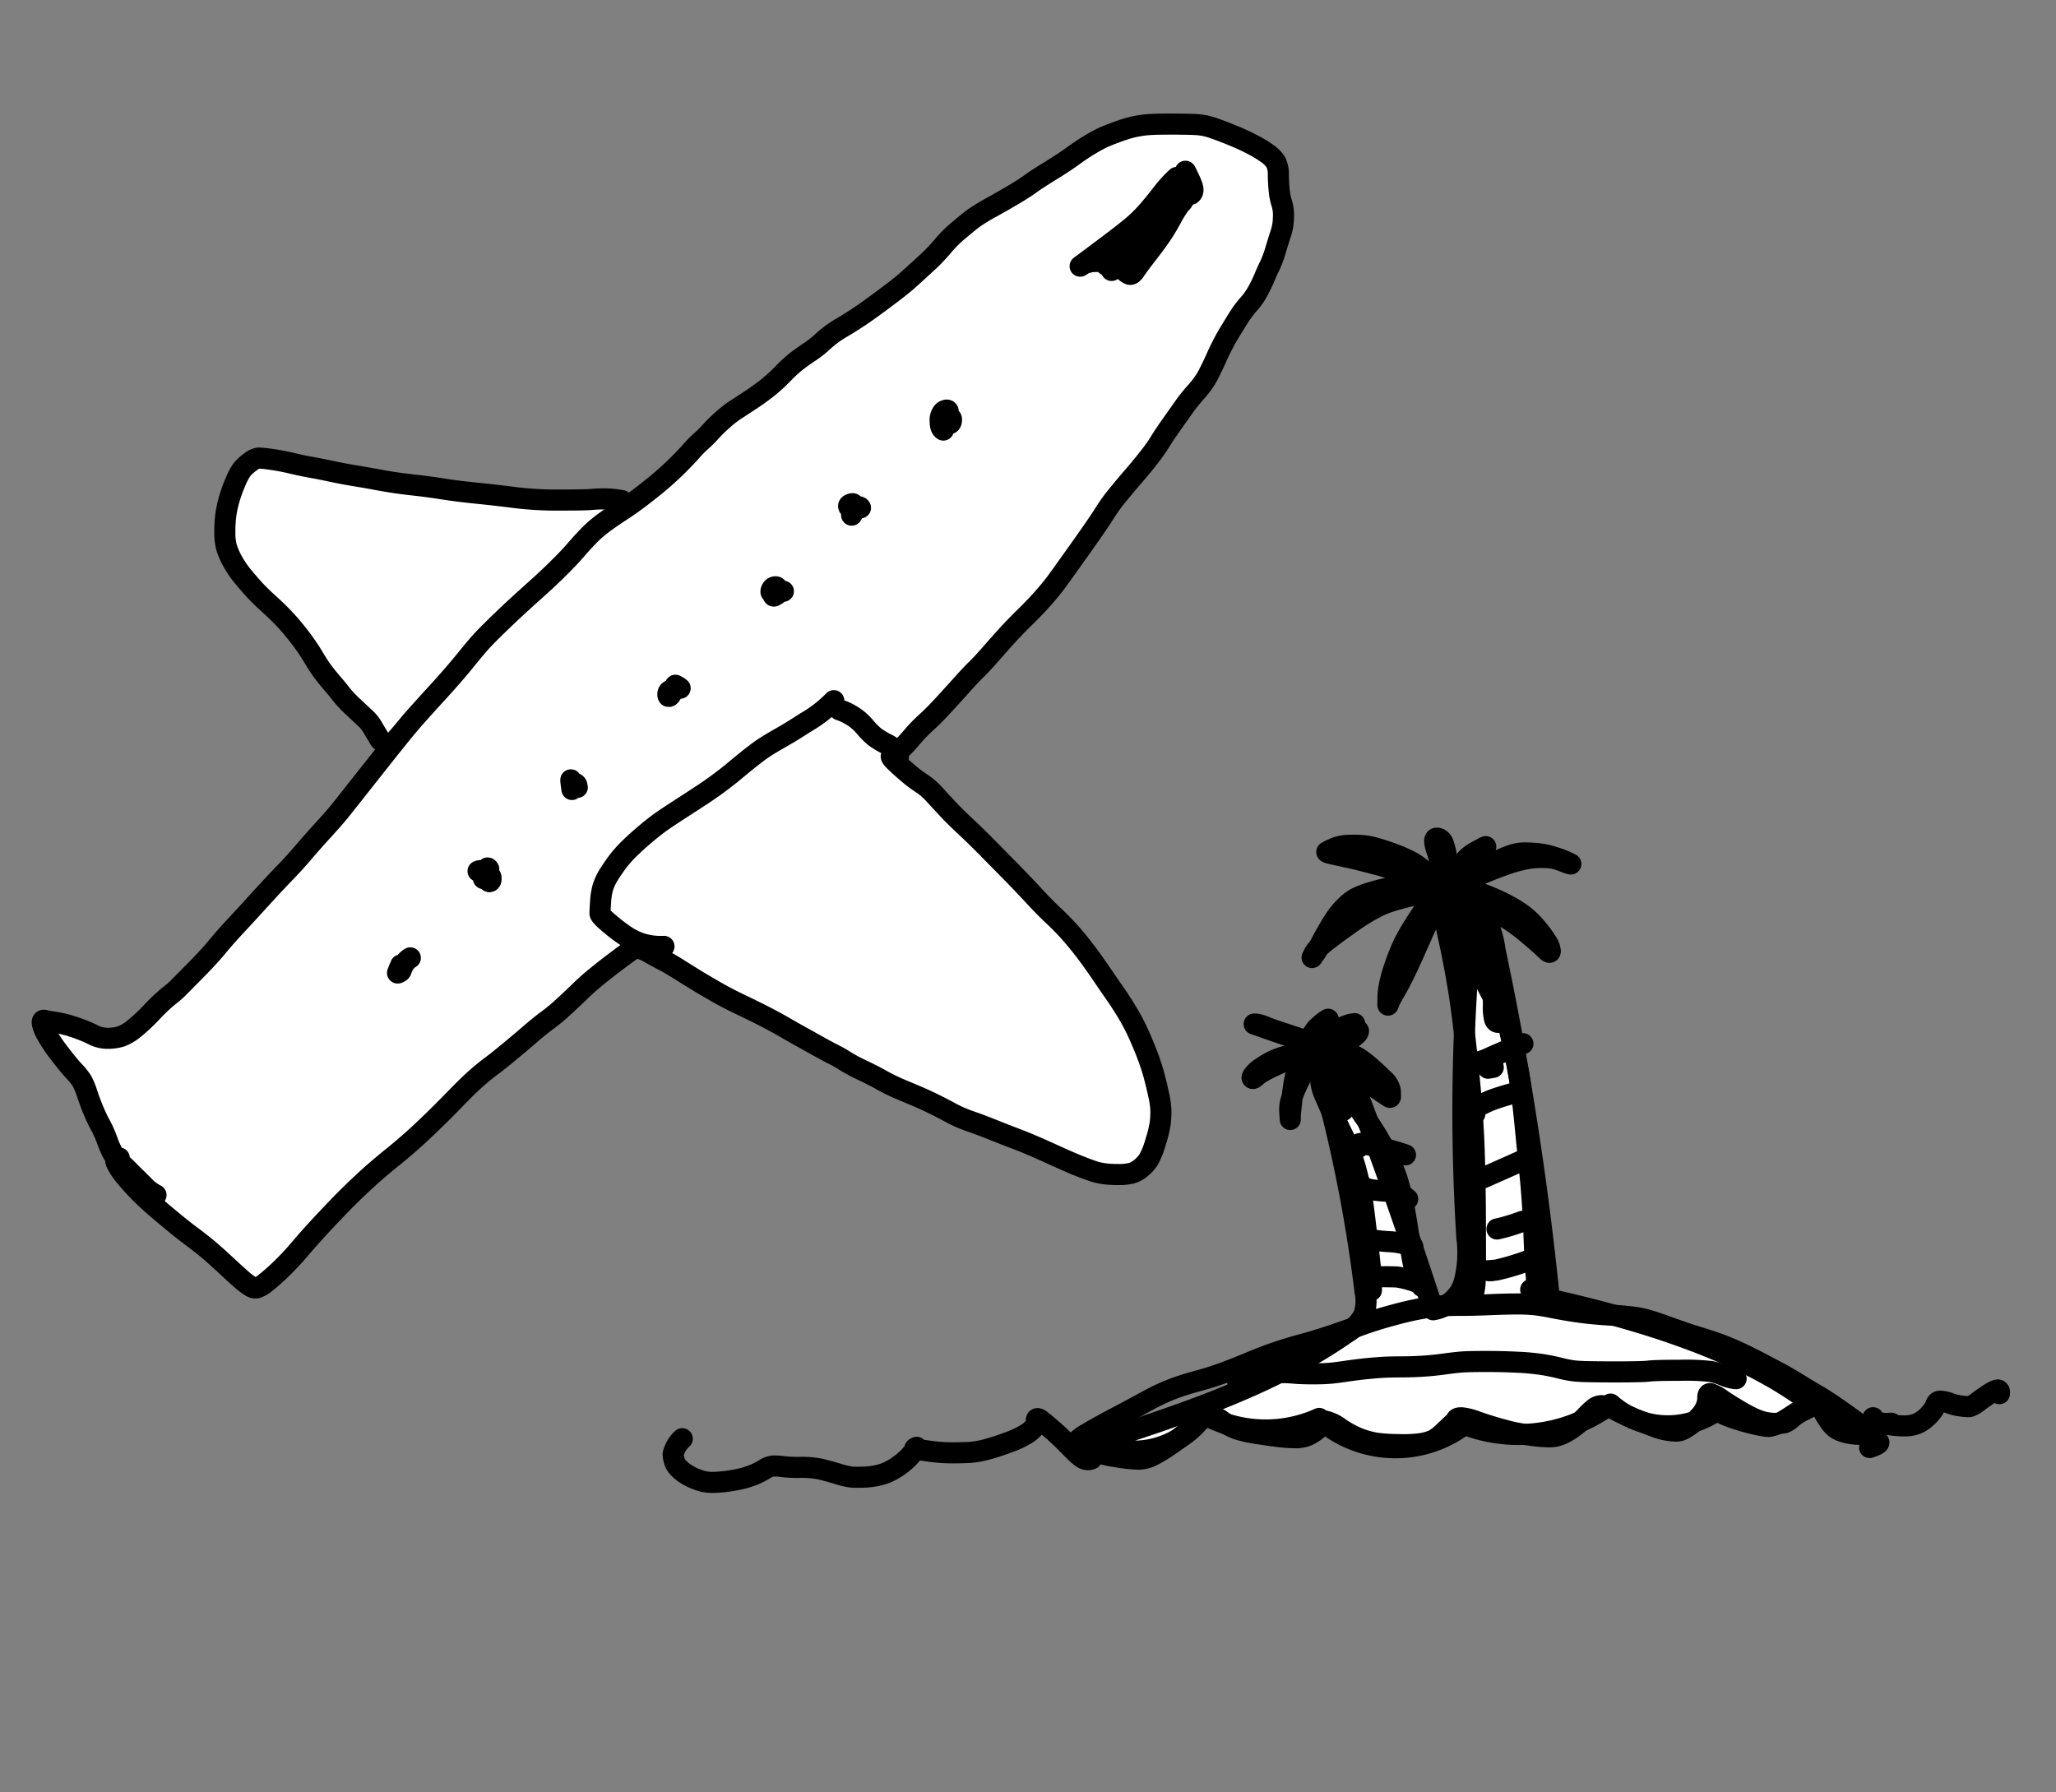 <svg xmlns="http://www.w3.org/2000/svg" width="195" height="170" viewBox="0 0 195 170"><rect x="0" y="0" width="195" height="170" fill="#808080" stroke="none"/><g transform="translate(-855 -12419)"><g transform="translate(777.787 12282.741)"><path d="M164.269,215.427a308.5,308.5,0,0,0-5.141-33.041,10.132,10.132,0,0,0-2-4.877,191.352,191.352,0,0,0-.684,32.078,11.144,11.144,0,0,1-.249,4.181,3.67,3.67,0,0,1-2.949,2.662q-3.42-10.582-7.364-20.982a4.226,4.226,0,0,0-1.222-1.988,1.467,1.467,0,0,0-2.085.2,140.116,140.116,0,0,1,4.216,21.087,4.327,4.327,0,0,1-.11,2.153,4.2,4.2,0,0,1-1.629,1.711c-7.115,4.972-15.512,7.711-23.769,10.385a8.12,8.12,0,0,0,10.255-2.622,12.349,12.349,0,0,0,10.9.364,10.8,10.8,0,0,0,13.773.571,14.55,14.55,0,0,0,13.863-1.931,8.2,8.2,0,0,0,10.27.481c-.576.444,4.176,1.744,4.8,1.631,1.661-.3,2.632-1.766,4.251-1.981C182.7,220.232,172.5,217.271,164.269,215.427Z" transform="translate(59.894 44.053)" fill="#fff" stroke="#000" stroke-linecap="round" stroke-linejoin="round" stroke-width="2"/><path d="M125.816,164.765a9.132,9.132,0,0,0-1.709-.162c-.394,0-.791.017-1.2.055s-1.414.055-3.028.055a32.566,32.566,0,0,1-4.181-.232q-1.759-.228-3.592-.412t-3.285-.412q-1.452-.228-2.954-.392t-3.056-.449q-1.553-.288-2.362-.414t-2.158-.409q-1.343-.284-1.988-.392t-1.714-.359c-.713-.17-1.38-.3-1.993-.382a11.908,11.908,0,0,0-1.21-.132,1.6,1.6,0,0,0-.808.374,4.027,4.027,0,0,0-.773.7,5.56,5.56,0,0,0-.606,1.12,12.992,12.992,0,0,0-.594,1.612,10.81,10.81,0,0,0-.344,1.539,11.656,11.656,0,0,0-.1,1.644,5.485,5.485,0,0,0,.15,1.449,7.025,7.025,0,0,0,.544,1.285,9.4,9.4,0,0,0,1.135,1.646q.745.894,1.25,1.414t1.31,1.245a21.014,21.014,0,0,1,1.544,1.547q.733.819,1.382,1.694a18.833,18.833,0,0,1,1.083,1.614q.434.737.816,1.265t.955,1.195c.384.447.679.806.886,1.083a11.333,11.333,0,0,0,1.2,1.255q.894.838,1.185,1.113a3.543,3.543,0,0,1,.576.756q.442.752.716,1.195" transform="translate(10.378 18.973)" fill="#fff" stroke="#000" stroke-linecap="round" stroke-linejoin="round" stroke-width="2"/><path d="M88.524,246.084c-.329-.02-.417.147-.259.5a6.115,6.115,0,0,0,.878,1.307c.429.516.893,1.028,1.4,1.537s1.265,1.19,2.29,2.051,1.831,1.509,2.422,1.948,1.115.848,1.564,1.217,1.1.951,1.946,1.736,1.39,1.27,1.624,1.457a6.5,6.5,0,0,0,.631.449.773.773,0,0,0,.546.117,2.492,2.492,0,0,0,.873-.514c.4-.314.871-.726,1.409-1.24a27.143,27.143,0,0,0,1.873-2.011q1.063-1.242,2.068-2.315t1.8-1.893q.8-.816,1.714-1.681t1.666-1.507c.5-.429,1.015-.861,1.554-1.292s1.088-.9,1.649-1.392,1.225-1.118,1.991-1.856,1.559-1.534,2.385-2.385,1.509-1.509,2.056-1.973.965-.8,1.262-1.013.8-.616,1.509-1.2,1.4-1.168,2.063-1.739,1.227-1.025,1.686-1.362a17.545,17.545,0,0,0,1.474-1.22q.786-.715,1.557-1.467t1.636-1.457q.861-.7,1.923-1.5t1.4-1.015a.974.974,0,0,1,.639-.192,4.246,4.246,0,0,1,1.177.516q.879.483,1.357.728c.319.165.736.407,1.247.731s1.048.656,1.614,1.005,1.225.736,1.978,1.168,1.534.836,2.342,1.22,1.574.761,2.288,1.128,1.317.7,1.809.983,1.04.6,1.644.933l1.744.97c.559.312,1.005.549,1.342.716a12.481,12.481,0,0,1,1.1.629,15.277,15.277,0,0,0,1.646.876q1.051.5,1.844.95a18.344,18.344,0,0,0,1.866.9c.718.3,1.285.539,1.7.718s.928.419,1.529.718,1.115.569,1.542.806a12.09,12.09,0,0,0,1.769.751q1.13.4,2.148.811t2.205.861q1.182.445,3.123,1.327t2.7,1.185q.756.3,1.332.5a5.944,5.944,0,0,0,1.14.272,10.652,10.652,0,0,0,1.33.077,5.052,5.052,0,0,0,1.24-.122,2.368,2.368,0,0,0,.921-.5,3.612,3.612,0,0,0,.733-.816,7.692,7.692,0,0,0,.661-1.681,10.72,10.72,0,0,0,.434-1.791,10.3,10.3,0,0,0,.06-1.108,7.892,7.892,0,0,0-.21-1.537q-.21-.98-.427-1.789t-.554-1.736q-.341-.924-.856-2.088a19.835,19.835,0,0,0-1.123-2.168q-.606-1.007-1.192-1.846c-.394-.561-.828-1.2-1.31-1.906s-.98-1.409-1.507-2.1-1.033-1.307-1.522-1.851-1-1.055-1.512-1.534-1.14-1.113-1.866-1.9-1.5-1.594-2.323-2.43-1.554-1.577-2.19-2.223-1.277-1.272-1.921-1.871-1.192-1.138-1.644-1.621-.891-.955-1.317-1.422a6.269,6.269,0,0,0-1.225-1.065,11.84,11.84,0,0,1-1.31-.988q-.73-.621-1.235-1.113c-.334-.329-.417-.5-.244-.529a1.913,1.913,0,0,0,.811-.584q.55-.546,1.123-1.227a14.561,14.561,0,0,1,1.322-1.36q.748-.677,1.684-1.7t1.776-1.956c.559-.624,1-1.085,1.31-1.385s.756-.778,1.332-1.437,1.113-1.262,1.617-1.814,1.053-1.115,1.651-1.7,1.14-1.153,1.629-1.7.9-1.048,1.24-1.5.891-1.227,1.666-2.312,1.419-2,1.933-2.739.9-1.327,1.168-1.756a14.908,14.908,0,0,1,1.1-1.507q.7-.861,1.6-1.906t1.529-1.871a15.645,15.645,0,0,0,.95-1.365c.215-.357.539-.841.968-1.449s.833-1.177,1.2-1.7a16.843,16.843,0,0,1,1.185-1.494,8.777,8.777,0,0,0,.973-1.28c.227-.379.551-1.033.97-1.956a22.729,22.729,0,0,1,1.11-2.188q.483-.8.965-1.577a9.648,9.648,0,0,1,.983-1.327,6.553,6.553,0,0,0,.883-1.252,13.641,13.641,0,0,0,.649-1.345c.18-.432.347-.8.5-1.1a10.385,10.385,0,0,0,.574-1.579c.229-.753.4-1.292.506-1.612a4.994,4.994,0,0,0,.2-1.31,3.8,3.8,0,0,0-.14-1.345,5.627,5.627,0,0,1-.249-1.182q-.075-.67-.092-1.529a2.627,2.627,0,0,0-.229-1.22,2.781,2.781,0,0,0-.659-.718,10.106,10.106,0,0,0-1.392-.876,20.818,20.818,0,0,0-2.148-1q-1.2-.486-1.918-.721a5.932,5.932,0,0,0-1.579-.277q-.861-.037-2.417-.037t-2.22.072a10.64,10.64,0,0,0-1.252.207,13.468,13.468,0,0,0-1.519.479q-.935.34-1.414.571t-1.222.679c-.494.3-1.01.649-1.552,1.043s-1.242.853-2.1,1.382-1.474.925-1.846,1.2-.876.6-1.517.983-1.37.8-2.185,1.255a18.371,18.371,0,0,0-1.691,1.025q-.471.34-1.437,1.165a11.327,11.327,0,0,0-1.514,1.5,16.823,16.823,0,0,1-1.644,1.7q-1.1,1.014-1.741,1.584t-2.17,1.706q-1.527,1.138-2.332,1.676t-1.6,1.01a11.867,11.867,0,0,0-1.25.828c-.3.237-.571.471-.811.7a10.465,10.465,0,0,1-1.185.9q-.823.554-1.31.953a14.223,14.223,0,0,0-1.182,1.108,15.66,15.66,0,0,1-1.394,1.267c-.464.374-1,.758-1.6,1.155s-1.085.713-1.457.955a10.366,10.366,0,0,0-1.242.97,14.432,14.432,0,0,0-1.12,1.1,11.354,11.354,0,0,1-.936.93,9.7,9.7,0,0,0-.913.931c-.277.319-.721.788-1.337,1.4a31.162,31.162,0,0,1-2.455,2.158q-1.53,1.231-2.752,2.026t-1.923,1.332a10.893,10.893,0,0,0-1.3,1.16q-.6.621-1.207,1.325t-1.542,1.626q-.928.928-2.011,1.9t-1.988,1.8q-.9.831-1.839,1.744t-1.442,1.452q-.505.539-1.559,1.843t-2.54,2.936q-1.489,1.628-2.33,2.579t-2.619,3.191q-1.774,2.241-2.894,3.66t-1.6,2.016q-.486.6-1.562,1.781t-1.918,2.17q-.846.984-1.579,1.739t-1.582,1.674q-.846.917-1.542,1.684t-1.669,1.811q-.973,1.044-1.764,2t-2.063,2.24c-.846.858-1.395,1.412-1.639,1.659a8.382,8.382,0,0,1-.866.746,17.155,17.155,0,0,0-1.631,1.542,17.017,17.017,0,0,1-1.779,1.651,4.322,4.322,0,0,1-1.13.646,4.172,4.172,0,0,1-1.215.182,2.964,2.964,0,0,1-1.432-.334,13.366,13.366,0,0,0-1.706-.7,10.836,10.836,0,0,0-1.809-.466c-.536-.082-.9-.15-1.08-.2s-.259.042-.23.274a3.607,3.607,0,0,0,.434,1.078,13.528,13.528,0,0,0,1.22,1.811q.827,1.081,1.365,1.659a5.735,5.735,0,0,1,.756.951,7.45,7.45,0,0,1,.5,1.237q.288.857.626,1.651T86.753,243a10.976,10.976,0,0,1,.634,1.434,8.522,8.522,0,0,0,.554,1.262,9.21,9.21,0,0,0,1.125,1.255q.913.909,1.744,1.721a4.025,4.025,0,0,0,1.2.928" fill="#fff" stroke="#000" stroke-linecap="round" stroke-linejoin="round" stroke-width="2"/><path d="M129.842,150.418a12.339,12.339,0,0,0-1.464,1.621q-.808,1.037-1.419,1.724a12.963,12.963,0,0,1-1.389,1.34q-.778.651-2.35,1.831t-2.016,1.507l-.5.367-.03.025.015-.007.329-.21a2.812,2.812,0,0,1,1.207-.227,4.166,4.166,0,0,1,1.307.08,3.352,3.352,0,0,1,.756.337,2.854,2.854,0,0,1,.606.467,1.228,1.228,0,0,0,.469.329c.155.05.332-.077.534-.382s.586-.826,1.158-1.562,1.005-1.332,1.31-1.779.634-1,.993-1.656a9.418,9.418,0,0,1,.935-1.454,3.781,3.781,0,0,0,.561-.846,3.033,3.033,0,0,0,.22-.684c.04-.21-.027-.259-.2-.152a6.511,6.511,0,0,0-.955.95q-.7.786-2.076,2.18t-1.711,1.834a3.191,3.191,0,0,0-.392.6l-.062.172c0,.01.01,0,.04-.047l.569-.736c.344-.449.781-.958,1.3-1.522s1.02-1.063,1.484-1.492.684-.614.659-.556l-.19.432a7.514,7.514,0,0,1-.955,1.32q-.808.969-1.724,1.941t-2.09,2.076a8.588,8.588,0,0,1-1.115,1l.279-.541a6.378,6.378,0,0,1,.98-1.235,25.737,25.737,0,0,1,1.963-1.829q1.209-1.029,2.078-1.774t1.135-.94l.287-.212c.012-.01,0,0-.025.032l-.614.646q-.569.6-1.646,1.564t-2.552,2.1q-1.474,1.134-1.961,1.449c-.324.21-.467.279-.427.212l.289-.514a8.018,8.018,0,0,1,.953-1.215q.726-.8,1.958-1.916t2.218-1.988a10.951,10.951,0,0,1,1.118-.936c.092-.042.12-.042.085,0l-.242.274-.212.242c-.017.02-.012.007.015-.035l.434-.661a7.083,7.083,0,0,1,.686-.916.881.881,0,0,0,.254-.711l-.05-.469c-.008-.05,0-.047.035.012l.264.539a7.018,7.018,0,0,1,.349.823c.125.359.08.619-.132.773" transform="translate(58.984 2.671)" fill="none" stroke="#000" stroke-linecap="round" stroke-linejoin="round" stroke-width="2"/><path d="M115.654,160.8c-.2-.11-.3-.382-.3-.821a1.26,1.26,0,0,1,.222-.863.611.611,0,0,1,.394-.21c.12,0,.165.077.135.237a.753.753,0,0,1-.227.409c-.122.112-.19.1-.207-.022s.045-.19.19-.195.22.107.222.327a.7.7,0,0,1-.157.5c-.107.117-.157.157-.147.12l.065-.274a.509.509,0,0,1,.322-.342c.18-.08.267-.02.259.18s-.07.319-.19.359c-.167.052-.222-.095-.162-.447" transform="translate(51.032 16.247)" fill="none" stroke="#000" stroke-linecap="round" stroke-linejoin="round" stroke-width="2"/><path d="M112.172,163.044c-.354-.252-.392-.429-.117-.534.2-.075.3-.055.289.06l-.012.23c0,.04-.007.042-.017.01l-.057-.19-.027-.1.007.02.11.3a.515.515,0,0,1-.025.439l-.142.249c-.02.035-.025.027-.02-.02l.047-.347a.453.453,0,0,1,.362-.377c.215-.067.359-.045.429.07" transform="translate(45.826 21.569)" fill="none" stroke="#000" stroke-linecap="round" stroke-linejoin="round" stroke-width="2"/><path d="M110.1,166.045q-1.171.322-1.175.052a.482.482,0,0,1,.135-.337.393.393,0,0,1,.319-.135c.122.007.172.117.152.327a.7.7,0,0,1-.192.466c-.11.1-.18.11-.207.032l-.057-.155c-.008-.025,0-.035.04-.025l.359.085" transform="translate(41.413 26.29)" fill="none" stroke="#000" stroke-linecap="round" stroke-linejoin="round" stroke-width="2"/><path d="M105.72,169.367q-.378.965-.584,1.055c-.1.042-.142-.037-.135-.237s.14-.329.392-.4.379-.15.382-.252c0-.147.135-.107.394.117" transform="translate(35.553 31.884)" fill="none" stroke="#000" stroke-linecap="round" stroke-linejoin="round" stroke-width="2"/><path d="M101.934,173.682c-.015-.252-.115-.389-.3-.409q-.2-.019-.2.337c0,.237-.005.319-.015.249l-.07-.531c-.037-.282-.045-.4-.02-.357l.3.616" transform="translate(30.034 37.257)" fill="none" stroke="#000" stroke-linecap="round" stroke-linejoin="round" stroke-width="2"/><path d="M117.074,175.1a1.1,1.1,0,0,0-.2-.933,3.148,3.148,0,0,0-.943-.661,8.017,8.017,0,0,1-1.075-.659,7.178,7.178,0,0,1-.916-.931,5.094,5.094,0,0,0-1.235-1.063,5.462,5.462,0,0,0-1.175-.551" transform="translate(45.306 33.284)" fill="none" stroke="#000" stroke-linecap="round" stroke-linejoin="round" stroke-width="2"/><path d="M124.6,169.954a12.011,12.011,0,0,1-2.687,2.073q-1.373.894-2.365,1.452c-.661.374-1.225.713-1.691,1.025s-1.27.938-2.41,1.883a34.943,34.943,0,0,1-3,2.268c-.858.569-1.681,1.1-2.467,1.609s-1.387.906-1.8,1.2-.908.686-1.472,1.163-1.05.915-1.464,1.32a11.467,11.467,0,0,0-1.03,1.133c-.274.352-.561.766-.868,1.24a5.342,5.342,0,0,0-.636,1.3,6.31,6.31,0,0,0-.232,1.427c-.037.559-.055.918-.055,1.075s.344.521,1.033,1.083a15.291,15.291,0,0,0,1.6,1.187,6.5,6.5,0,0,0,1.19.566,6.293,6.293,0,0,0,2.245.3" transform="translate(31.696 32.761)" fill="#fff" stroke="#000" stroke-linecap="round" stroke-linejoin="round" stroke-width="2"/><path d="M97.785,176.622c.274-.13.429-.025.469.314l.045.389c0,.015,0,.017,0,.012v-.165c0-.1.117-.172.349-.2s.357.065.374.289-.03.342-.145.362-.192-.234-.232-.761.012-.674.157-.439" transform="translate(24.768 42.263)" fill="none" stroke="#000" stroke-linecap="round" stroke-linejoin="round" stroke-width="2"/><path d="M95.938,179.732a1.813,1.813,0,0,0-.706.8l-.182.4c-.017.037-.027.042-.027.012v-.314c0-.18,0-.247.01-.207l.055.3a.319.319,0,0,1-.17.364c-.142.082-.207.1-.192.067l.192-.494" transform="translate(20.192 47.375)" fill="none" stroke="#000" stroke-linecap="round" stroke-linejoin="round" stroke-width="2"/><path d="M140.466,178.794a2.966,2.966,0,0,0-.8-.863,5.634,5.634,0,0,0-.983-.616,13.519,13.519,0,0,0-1.437-.621q-.849-.318-1.582-.529a7.615,7.615,0,0,0-1.212-.262,10.781,10.781,0,0,0-1.357-.042,3.727,3.727,0,0,0-1.482.279,7.73,7.73,0,0,0-.706.339c-.07.045.13.12.6.222s1,.217,1.569.342,1.412.332,2.515.629a20.522,20.522,0,0,1,2.682.886,14.022,14.022,0,0,1,1.669.828,6.262,6.262,0,0,1,.993.716l.319.3,0,0-.207-.17a2.994,2.994,0,0,0-.9-.324,6.029,6.029,0,0,0-1.5-.195,9.683,9.683,0,0,0-1.769.18,14.538,14.538,0,0,0-1.883.467,8.665,8.665,0,0,0-1.325.521,4.45,4.45,0,0,0-.933.708,7.271,7.271,0,0,0-.833.93,14.679,14.679,0,0,0-.816,1.28c-.319.546-.576,1.008-.766,1.38a7.522,7.522,0,0,1-.5.868l-.284.407c-.045.067-.055.07-.022.007l.187-.372a2.92,2.92,0,0,1,.651-.738q.509-.456,1.794-1.387t1.8-1.265q.509-.333,1.045-.641c.357-.2.718-.387,1.08-.551a11.227,11.227,0,0,1,1.567-.531c.681-.19,1.292-.337,1.834-.447s1.187-.207,1.946-.292l1.2-.14c.045,0,.062-.007.047-.007h-.384a1.291,1.291,0,0,0-.7.222,3.923,3.923,0,0,0-.858.886q-.513.67-1.08,1.529c-.379.576-.713,1.11-1,1.607a13.392,13.392,0,0,0-.768,1.552q-.341.812-.619,1.656a13.845,13.845,0,0,0-.412,1.494,6.664,6.664,0,0,0-.147,1.145l-.017.7c0,.137.008.172.032.107l.135-.337q.094-.236.659-1.21t1.414-2.851q.849-1.875,1.085-2.437a14.3,14.3,0,0,1,.689-1.367,10.552,10.552,0,0,1,.781-1.24c.222-.287.469-.172.748.344s.541,1.03.8,1.544.636,1.235,1.145,2.158,1.035,1.893,1.577,2.914.893,1.7,1.055,2.031a7.49,7.49,0,0,1,.377.921,3.368,3.368,0,0,1,.155.806c.017.257-.047.387-.192.389s-.254-.092-.332-.277a4.573,4.573,0,0,1-.117-1.347,7.651,7.651,0,0,0-.244-1.981c-.162-.6-.374-1.265-.639-1.978s-.479-1.237-.641-1.564a11.882,11.882,0,0,0-.718-1.21c-.319-.479-.609-.886-.876-1.215a12.446,12.446,0,0,0-1.088-1.162,9.28,9.28,0,0,1-.8-.813c-.067-.1.18-.147.746-.15a7.329,7.329,0,0,1,2.375.576q1.527.576,2.073.766a7.77,7.77,0,0,1,1.207.571,15.728,15.728,0,0,1,1.928,1.437q1.265,1.059,1.659,1.464c.264.269.4.314.414.132a1.8,1.8,0,0,0-.334-.871,10.388,10.388,0,0,0-1.018-1.377,7.744,7.744,0,0,0-1.36-1.277,12.577,12.577,0,0,0-1.534-.931c-.559-.287-1.123-.541-1.689-.768a15.313,15.313,0,0,0-1.447-.506,4.8,4.8,0,0,0-1.172-.19c-.384-.015-.466-.107-.252-.284a7.979,7.979,0,0,1,1.489-.781q1.167-.516,2.265-.933t1.8-.609a10.852,10.852,0,0,1,1.285-.282,9.079,9.079,0,0,1,1.419-.075,4.294,4.294,0,0,1,1.524.279c.456.177.731.277.826.3l.147.035-.015-.007-.447-.215a9.031,9.031,0,0,0-1.275-.462,7.244,7.244,0,0,0-1.549-.312c-.467-.035-.868-.052-1.21-.052a3.815,3.815,0,0,0-1.212.244,9.42,9.42,0,0,0-1.287.551,8.68,8.68,0,0,0-1.434,1c-.564.466-1,.826-1.307,1.083a7.249,7.249,0,0,0-.791.753c-.222.249-.329.342-.329.277l.015-.474a2.972,2.972,0,0,1,.222-.933c.142-.369.272-.669.387-.9a5.121,5.121,0,0,1,.494-.768,5.516,5.516,0,0,1,.831-.861,3.816,3.816,0,0,1,.669-.5l.167-.07h0l-.027.015-.481.247c-.294.152-.564.307-.806.464a3.285,3.285,0,0,0-.731.7,6.642,6.642,0,0,0-.691,1.1,9.791,9.791,0,0,0-.6,1.524c-.185.594-.284.936-.294,1.03l-.017.152v-2.133a14.183,14.183,0,0,0-.14-2.525,6.47,6.47,0,0,0-.249-.888.756.756,0,0,0-.322-.4.44.44,0,0,0-.354-.077c-.095.03-.14.137-.132.322a3.253,3.253,0,0,0,.212.851,9.485,9.485,0,0,1,.364,1.507q.243,1.4.439,2.854" transform="translate(72.161 40.57)" fill="none" stroke="#000" stroke-linecap="round" stroke-linejoin="round" stroke-width="2"/><path d="M134.835,178.623l-.324-.676q-.026-.056-.007.06l.122.756q.1.636.334,1.7t.439,2.13q.21,1.07.432,2.375t.429,2.916q.21,1.613.5,4.361t.434,4.762q.15,2.009.217,4.261t.087,4.58q.015,2.328.017,4.695t-.045,2.834a4.44,4.44,0,0,1-.135.8,1.445,1.445,0,0,1-.215.494c-.117.152-.447.055-.993-.289" transform="translate(79.638 44.68)" fill="none" stroke="#000" stroke-linecap="round" stroke-linejoin="round" stroke-width="2"/><path d="M135.636,177.951a3.781,3.781,0,0,0,.434,1.968q.531,1.16,1,2.472t.838,2.525q.367,1.216.721,2.577t.688,2.871q.333,1.508.609,2.994t.6,4.755q.318,3.267.5,5.019c.115,1.168.2,2.318.262,3.45s.1,2.148.135,3.053.082,1.809.157,2.712.115,1.564.117,1.981-.017.589-.06.516l-.564-.983" transform="translate(81.319 44.713)" fill="none" stroke="#000" stroke-linecap="round" stroke-linejoin="round" stroke-width="2"/><path d="M121.78,206.711q-1.482-.43-1.227-.771a4.946,4.946,0,0,1,1.12-.806q.935-.561,2.485-1.38t2.679-1.434c.753-.414,1.39-.741,1.911-.975a16.059,16.059,0,0,1,1.547-.614c.511-.175,1.155-.367,1.931-.581s1.527-.452,2.25-.716,1.557-.591,2.492-.983,1.816-.728,2.637-1.005,1.619-.519,2.39-.723,1.619-.459,2.542-.768,1.744-.591,2.452-.856,1.337-.481,1.873-.651,1.25-.374,2.133-.609,1.694-.414,2.435-.536,1.332-.2,1.779-.232,1.075-.05,1.886-.05,1.7-.025,2.659-.065,1.8-.065,2.527-.065a15.6,15.6,0,0,1,1.744.072q.655.071,1.614.262t1.871.334q.913.146,1.866.245c.636.062,1.265.112,1.881.147s1.24.085,1.866.157a9.618,9.618,0,0,1,1.681.327c.494.147,1.21.389,2.143.728s1.836.644,2.709.911,1.582.506,2.133.716,1.118.452,1.7.726,1.215.586,1.886.938,1.262.661,1.761.926,1.173.656,2.021,1.177,1.447.878,1.8,1.08.873.536,1.567,1.013,1.352.948,1.983,1.419a17.873,17.873,0,0,1,1.537,1.257,3.157,3.157,0,0,1,.626.686c.037.125-.254.287-.878.491" transform="translate(58.741 67.043)" fill="none" stroke="#000" stroke-linecap="round" stroke-linejoin="round" stroke-width="2"/><path d="M121.18,202.023c-.1-.254.012-.309.357-.165a9.636,9.636,0,0,0,1.908.442,14.892,14.892,0,0,0,2.043.227,2.993,2.993,0,0,0,1.35-.344,13.286,13.286,0,0,0,1.567-.943c.576-.394,1.035-.736,1.377-1.02s.741-.639,1.192-1.058a2.459,2.459,0,0,1,1.19-.7,1.947,1.947,0,0,1,1.282.459,5.981,5.981,0,0,0,1.454.761,12.372,12.372,0,0,0,1.923.422c.831.127,1.514.225,2.051.287a13.061,13.061,0,0,0,1.5.1,2.88,2.88,0,0,0,1.113-.18,3.827,3.827,0,0,0,.833-.5,1.14,1.14,0,0,0,.464-.611c.035-.192.17-.292.409-.294a3.757,3.757,0,0,1,1.447.7,9.7,9.7,0,0,0,1.9,1,8.361,8.361,0,0,0,1.552.407,16.864,16.864,0,0,0,2.15.132,11.849,11.849,0,0,0,2.086-.1,5.086,5.086,0,0,0,1.08-.292,4.051,4.051,0,0,0,1.048-.781q.647-.61.891-.836a1.49,1.49,0,0,0,.322-.387c.052-.1.22-.155.5-.147a5.356,5.356,0,0,1,1.365.342c.629.222,1.217.409,1.761.569s1.038.289,1.469.4,1.04.217,1.821.327a14.575,14.575,0,0,0,1.831.167,2.9,2.9,0,0,0,1.19-.227,5.891,5.891,0,0,0,1.113-.646,9.064,9.064,0,0,0,1.192-1.043,8.9,8.9,0,0,1,.868-.816,1.232,1.232,0,0,1,.654-.227,3.677,3.677,0,0,1,1.5.511q1.1.546,2.038.913c.624.244,1.14.444,1.547.594a6.192,6.192,0,0,0,1.14.312,5.891,5.891,0,0,0,.851.085,1.446,1.446,0,0,0,.651-.16,5.5,5.5,0,0,0,.853-.564,5.2,5.2,0,0,0,.858-.813,2.841,2.841,0,0,0,.489-.833,2.505,2.505,0,0,0,.152-.823c0-.269.087-.389.259-.359a3.687,3.687,0,0,1,1.05.576c.526.354,1.08.7,1.664,1.043a15.04,15.04,0,0,0,1.387.738,5.725,5.725,0,0,0,.99.344,4.7,4.7,0,0,0,1.073.12,3.851,3.851,0,0,0,.833-.055,2.208,2.208,0,0,0,.723-.474,4.846,4.846,0,0,1,1.088-.7,4.21,4.21,0,0,0,.883-.529c.187-.16.337-.217.449-.17s.274.269.486.664a9.712,9.712,0,0,0,.634,1.045,3.1,3.1,0,0,0,.571.646,2.6,2.6,0,0,0,.738.362,5.223,5.223,0,0,0,1.2.232c.474.042.788-.047.938-.274a6.541,6.541,0,0,0,.432-.743l.247-.489c.025-.052.035-.065.027-.035l-.127.494" transform="translate(59.68 72.128)" fill="none" stroke="#000" stroke-linecap="round" stroke-linejoin="round" stroke-width="2"/><path d="M126.9,197.181q-.632-.352.407-.631a12.522,12.522,0,0,1,1.577-.347,13.4,13.4,0,0,1,1.517-.072q.977,0,1.614.057c.424.04,1,.062,1.716.065s1.29-.017,1.711-.055.945-.107,1.574-.2,1.27-.175,1.928-.24,1.215-.107,1.671-.13,1.01-.032,1.661-.035,1.295-.022,1.931-.062,1.3-.107,1.988-.2,1.245-.16,1.661-.195,1.18-.052,2.278-.055,2.15.025,3.148.075a21.9,21.9,0,0,1,2.407.234q.909.157,1.579.332a10.4,10.4,0,0,0,1.387.262q.711.082,3.545.085t3.438-.072q.6-.079,2.966-.08a21.091,21.091,0,0,1,2.974.117,6.17,6.17,0,0,1,1.2.377,3.7,3.7,0,0,0,1.17.3" transform="translate(67.927 70.307)" fill="none" stroke="#000" stroke-linecap="round" stroke-linejoin="round" stroke-width="2"/><path d="M137.576,185.236l-.489.085-.007,0,0,0,.22-.042c.135-.025.127-.107-.025-.247a1.448,1.448,0,0,0-.93-.2l-.741.012c-.025,0-.03,0-.015-.005l.417-.07a6.111,6.111,0,0,0,1.272-.459c.586-.262,1.1-.486,1.532-.666q1.025-.427,1.579-.651" transform="translate(81.265 52.254)" fill="none" stroke="#000" stroke-linecap="round" stroke-linejoin="round" stroke-width="2"/><path d="M135.732,186.945q-.288-.4.389-.763a12.065,12.065,0,0,1,1.292-.6,22.781,22.781,0,0,1,2.654-.768" transform="translate(81.356 54.976)" fill="none" stroke="#000" stroke-linecap="round" stroke-linejoin="round" stroke-width="2"/><path d="M136,189.3l4.528-2.011" transform="translate(81.886 58.673)" fill="none" stroke="#000" stroke-linecap="round" stroke-linejoin="round" stroke-width="2"/><path d="M136.524,190.472a16.543,16.543,0,0,0,2.392-.721" transform="translate(82.669 62.35)" fill="none" stroke="#000" stroke-linecap="round" stroke-linejoin="round" stroke-width="2"/><path d="M136.487,192.579h-.279l.027,0,.689-.057a23.271,23.271,0,0,0,4.548-1.532" transform="translate(82.197 64.198)" fill="none" stroke="#000" stroke-linecap="round" stroke-linejoin="round" stroke-width="2"/><path d="M133.546,184.139q-.326-.348-.811.21a5.928,5.928,0,0,0-.6.833,7.026,7.026,0,0,0-.531,1.2,8.844,8.844,0,0,0-.382,1.409q-.116.644-.242,1.819c-.087.786-.13,1.26-.132,1.427l-.005.279v.008l0-.05-.047-.686a3.331,3.331,0,0,1,.2-1.325,13.392,13.392,0,0,1,.559-1.36q.314-.651.539-1.025a6.4,6.4,0,0,1,.574-.788,7.7,7.7,0,0,1,.619-.671c.177-.17.319-.082.422.259a8.874,8.874,0,0,0,.424,1.088c.175.384.357.808.539,1.272s.429,1.028.741,1.694.469.883.471.651.007-.808.015-1.731a6.772,6.772,0,0,0-.172-1.951,3.78,3.78,0,0,0-.574-1.088,3.279,3.279,0,0,0-.728-.751,1.3,1.3,0,0,0-.586-.252l-.267-.022c-.01,0-.007,0,.01.005l.464.11a3.106,3.106,0,0,1,.958.442,13.166,13.166,0,0,1,1.155.861q.64.52,1.552,1.307t1.382,1.115c.317.22.571.392.763.519l.392.257c.07.047.1.02.1-.077l-.017-.551a1.943,1.943,0,0,0-.689-1.088q-.677-.681-1.355-1.25a8.678,8.678,0,0,0-1.058-.793,8.463,8.463,0,0,0-.993-.484,4.344,4.344,0,0,0-.946-.314l-.442-.072c-.072-.01-.062-.035.027-.07l.554-.217a6.4,6.4,0,0,0,.983-.511,3.924,3.924,0,0,0,.733-.531.522.522,0,0,0,.17-.309c0-.085-.137-.107-.417-.067a2.538,2.538,0,0,0-.988.449,5.986,5.986,0,0,0-.985.826c-.274.292-.4.369-.384.232a1.116,1.116,0,0,1,.367-.539c.227-.222.579-.519,1.058-.9s.758-.586.836-.626l.137-.072c.015-.01,0-.01-.037,0l-.369.06a10.288,10.288,0,0,0-1.689.718q-1.381.666-1.779.913c-.262.165-.409.292-.437.387l-.05.175c0,.02-.007.022,0,0l.017-.167c.007-.092-.095-.207-.312-.344a5.535,5.535,0,0,0-1.265-.491q-.947-.284-1.9-.624t-1.29-.454l-.382-.13c-.027-.007-.032-.012-.017-.012l.23.012a3.588,3.588,0,0,1,.856.272c.432.175,1.1.4,2,.694s1.509.491,1.834.611a3.119,3.119,0,0,1,.873.494,3.771,3.771,0,0,1,.646.666l.282.379c.012.015,0,.02-.025.01l-.679-.22a4.17,4.17,0,0,0-1.043-.225,6.9,6.9,0,0,0-1.584.259,7.307,7.307,0,0,0-1.893.691,10.206,10.206,0,0,0-1.008.631,3.12,3.12,0,0,0-.526.5c-.157.19-.2.312-.147.367s.167.005.322-.147a4.175,4.175,0,0,1,.866-.586,20.865,20.865,0,0,1,1.926-.891c.861-.357,1.454-.6,1.789-.716s.621-.237.871-.354l.394-.182c.012-.007.017-.007.015,0l-.127.239" transform="translate(68.743 51.113)" fill="none" stroke="#000" stroke-linecap="round" stroke-linejoin="round" stroke-width="2"/><path d="M130.4,184.576q-.9.258-.925-.389a1.545,1.545,0,0,1,.14-.776,2.663,2.663,0,0,1,.6-.711,5.2,5.2,0,0,1,.614-.5l.21-.13c.03-.017.022.012-.02.092l-.314.559a9.734,9.734,0,0,0-.531,1.153,6.79,6.79,0,0,0-.387,1.272,1.783,1.783,0,0,0,.032,1.165" transform="translate(72.129 50.861)" fill="none" stroke="#000" stroke-linecap="round" stroke-linejoin="round" stroke-width="2"/><path d="M130.1,184.406c-.19-.107-.282-.032-.272.225a4.441,4.441,0,0,0,.4,1.3c.262.611.549,1.27.868,1.976s.566,1.24.751,1.6.4.838.636,1.429.427,1.125.566,1.6.264.958.374,1.444.207,1.013.3,1.577.227,1.639.414,3.226.317,2.727.382,3.42.1,1.175.1,1.447l0,.7" transform="translate(72.665 54.291)" fill="none" stroke="#000" stroke-linecap="round" stroke-linejoin="round" stroke-width="2"/><path d="M130.807,184.542a6.6,6.6,0,0,0,.748,1.637q.363.6,1.06,1.6t1.247,1.936a19.736,19.736,0,0,1,.965,1.851c.277.609.519,1.215.728,1.824a18.073,18.073,0,0,1,.594,2.278q.277,1.362.551,3.253t.452,2.727a5.7,5.7,0,0,0,.8,2.061" transform="translate(74.124 54.565)" fill="none" stroke="#000" stroke-linecap="round" stroke-linejoin="round" stroke-width="2"/><path d="M131.321,187.125c-.13-.235-.055-.347.222-.337a31.046,31.046,0,0,1,4.171,1.083" transform="translate(74.8 57.921)" fill="none" stroke="#000" stroke-linecap="round" stroke-linejoin="round" stroke-width="2"/><path d="M131.334,188.329q.12.4,1.145.556a14.1,14.1,0,0,0,1.434.135,2.976,2.976,0,0,1,1.9.738" transform="translate(74.912 60.225)" fill="none" stroke="#000" stroke-linecap="round" stroke-linejoin="round" stroke-width="2"/><path d="M131.449,190.348a4.282,4.282,0,0,0,1.165.317c.422.057.868.1,1.337.12a7.4,7.4,0,0,1,2.18.461" transform="translate(75.084 63.242)" fill="none" stroke="#000" stroke-linecap="round" stroke-linejoin="round" stroke-width="2"/><path d="M131.832,191.862q1.673-.019,2.27.022a9.588,9.588,0,0,1,2.153.614" transform="translate(75.656 65.496)" fill="none" stroke="#000" stroke-linecap="round" stroke-linejoin="round" stroke-width="2"/><path d="M144.89,201.064a.87.87,0,0,1-.781-.032,3.662,3.662,0,0,1-.728-.584c-.307-.294-.614-.6-.913-.911s-.713-.7-1.24-1.165-.923-.791-1.187-.988-.4-.177-.4.057a1.041,1.041,0,0,1-.2.626,2.813,2.813,0,0,1-.711.621,8.752,8.752,0,0,1-1.651.781c-.758.287-1.439.514-2.046.676a8.986,8.986,0,0,1-1.512.292q-.606.052-1.706.055a15.488,15.488,0,0,1-1.948-.107c-.564-.072-1.008-.137-1.335-.19s-.457-.1-.387-.142l.14-.08c.022-.012.007.015-.045.085l-.332.439a5.413,5.413,0,0,1-.733.766,7.356,7.356,0,0,1-1.113.8,4.878,4.878,0,0,1-1.345.544,6.866,6.866,0,0,1-1.447.192c-.491.015-.863.012-1.118,0a7.764,7.764,0,0,1-1.392-.329q-1.014-.3-1.649-.447a9.082,9.082,0,0,0-1.868-.15,12.947,12.947,0,0,1-1.622-.067,5.143,5.143,0,0,0-.823-.065,1.774,1.774,0,0,0-.931.309,6.734,6.734,0,0,1-.963.5,9.641,9.641,0,0,1-1.055.354,13.213,13.213,0,0,1-2.944.394,3.8,3.8,0,0,1-1.375-.254,5.53,5.53,0,0,1-1.128-.551,3.657,3.657,0,0,1-.716-.591,1.63,1.63,0,0,1-.377-.646,2.322,2.322,0,0,1-.107-.659,2.922,2.922,0,0,1,.861-1.442" transform="translate(35.859 73.559)" fill="none" stroke="#000" stroke-linecap="round" stroke-linejoin="round" stroke-width="2"/><path d="M152.385,199.311a6.315,6.315,0,0,1-1.3-.035l-.15-.05.067.01.96.172a9.474,9.474,0,0,0,1.6.16,3.156,3.156,0,0,0,1.2-.19,3.035,3.035,0,0,0,.9-.564,4.053,4.053,0,0,0,.651-.719,2.494,2.494,0,0,0,.324-.611.4.4,0,0,1,.444-.257,2.794,2.794,0,0,1,.858.2,4.772,4.772,0,0,0,1.075.257,4.509,4.509,0,0,0,.778.055,2.506,2.506,0,0,0,.856-.491q.655-.475,1.043-.721a3.473,3.473,0,0,1,.646-.337c.235-.087.337.022.3.322" transform="translate(104.21 71.931)" fill="none" stroke="#000" stroke-linecap="round" stroke-linejoin="round" stroke-width="2"/></g><rect width="195" height="170" transform="translate(855 12419)" fill="none"/></g></svg>